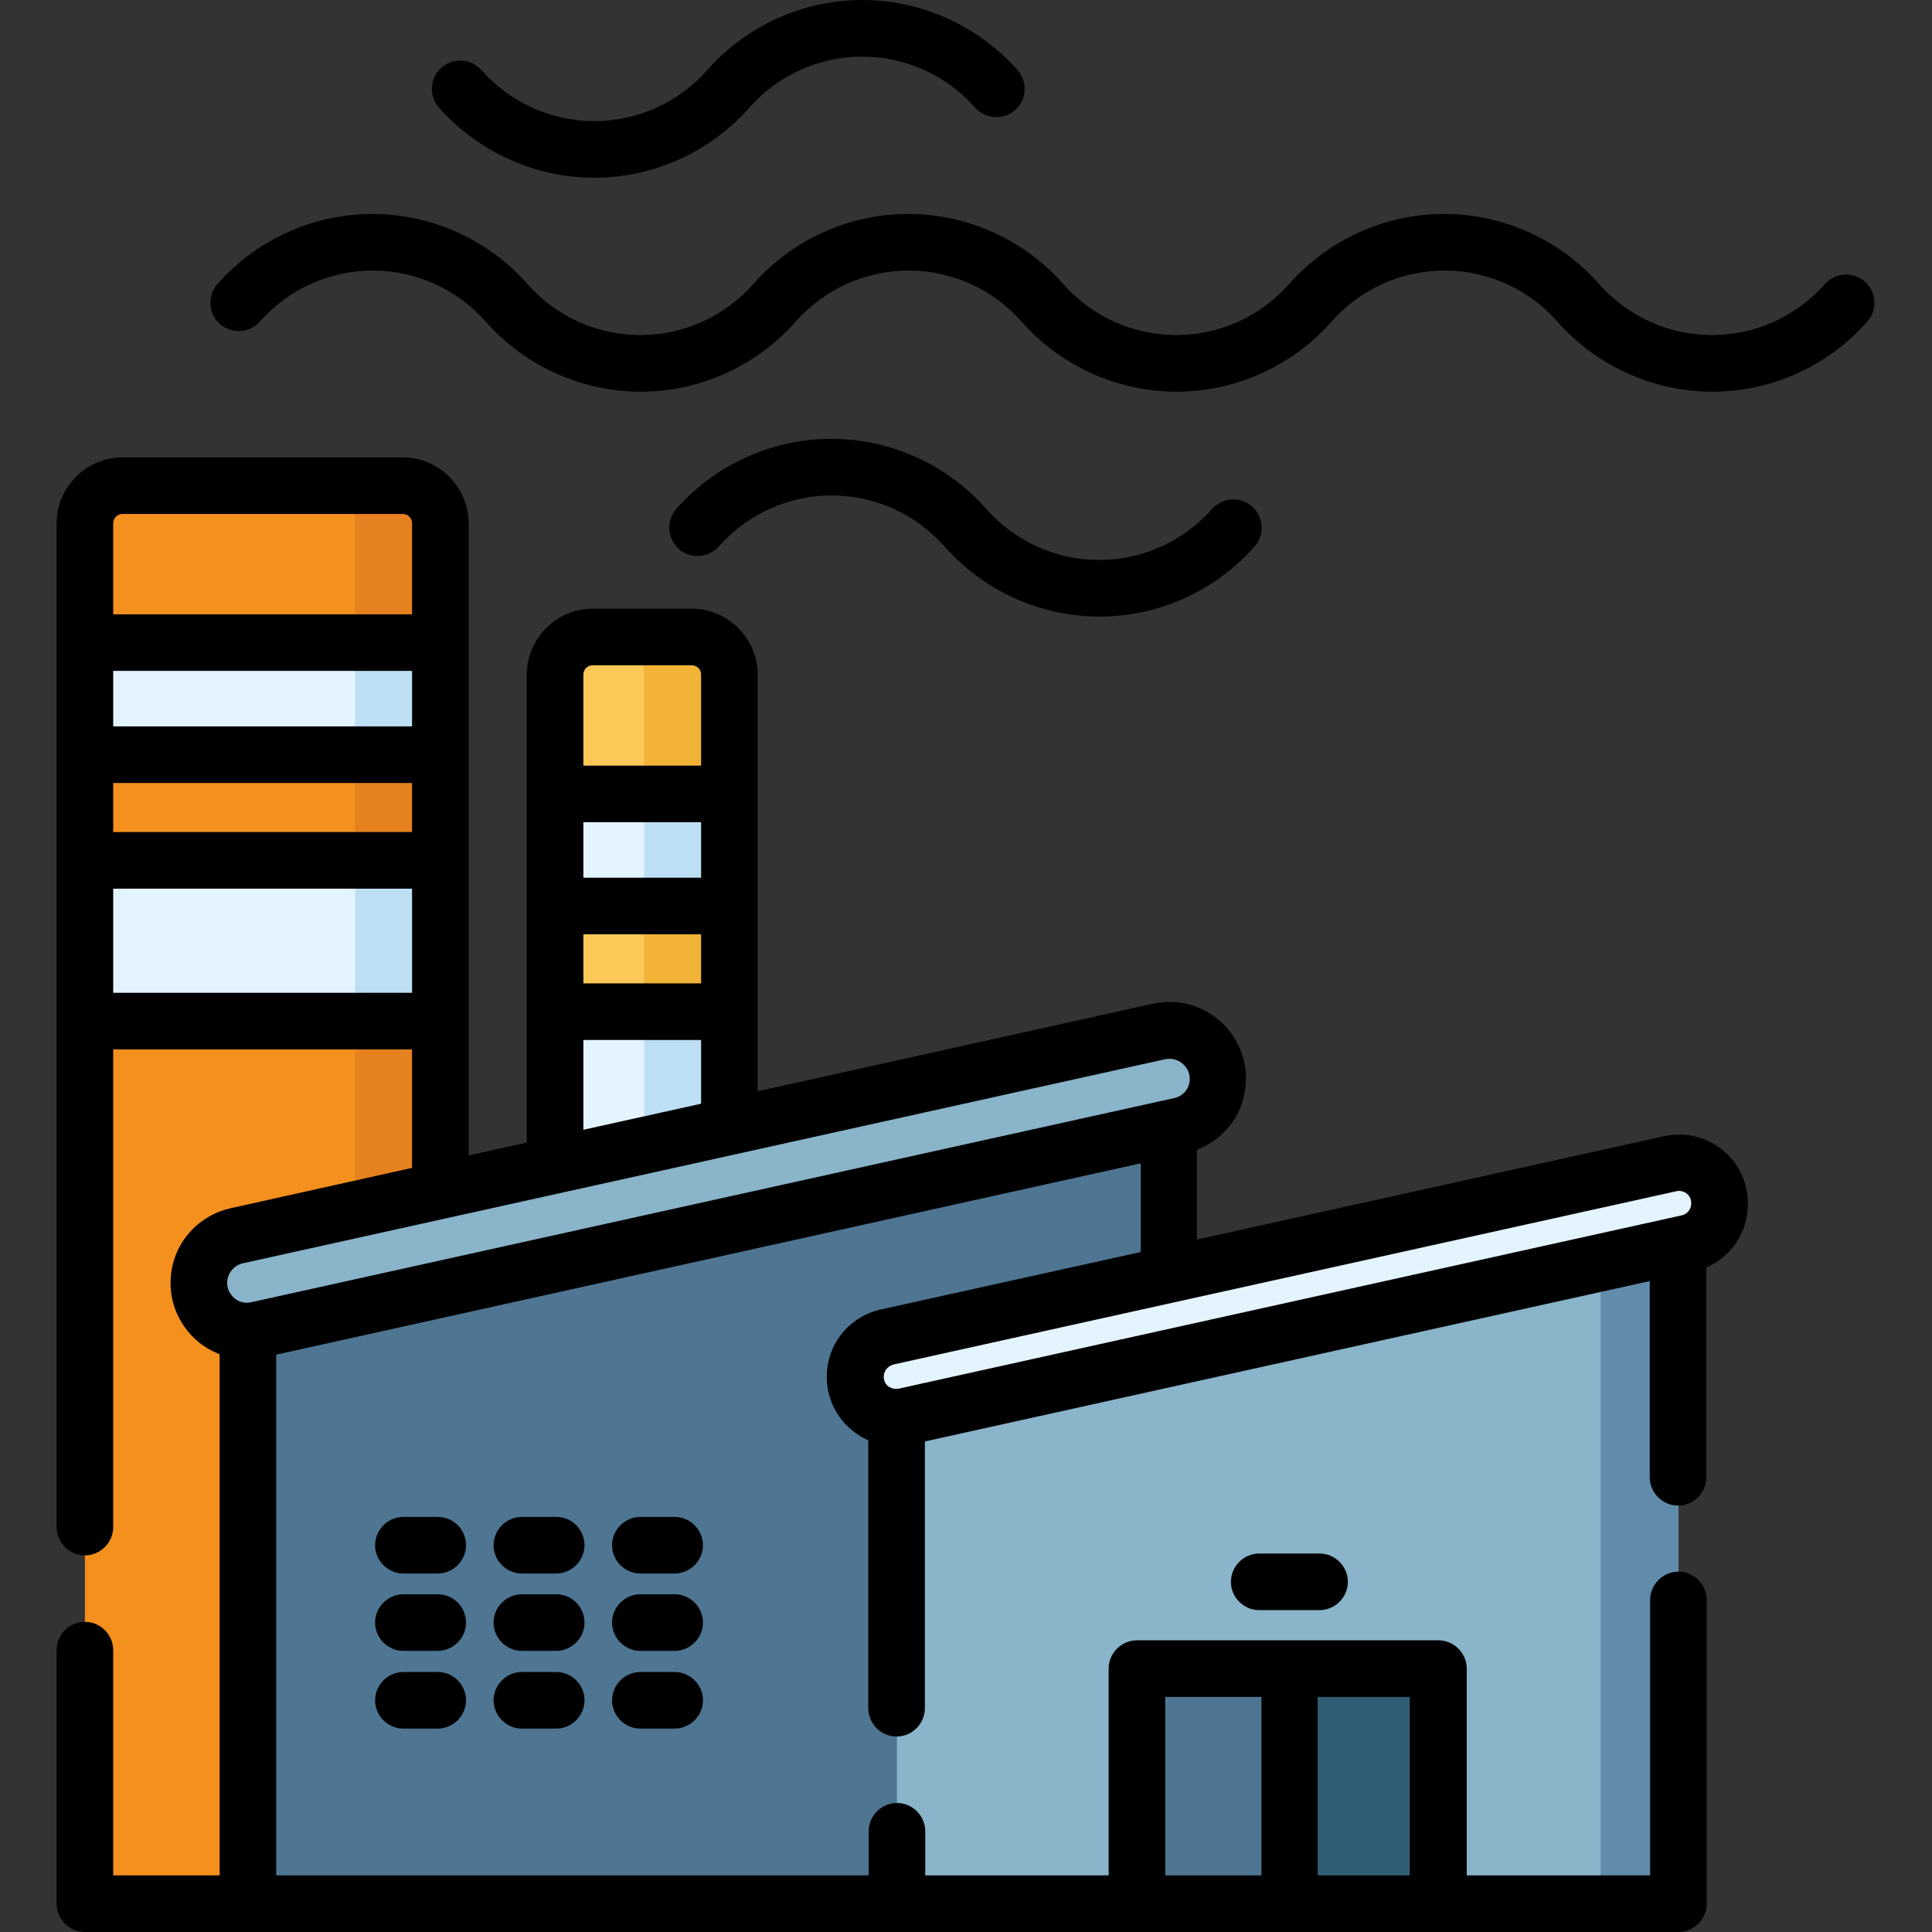 <?xml version="1.0" encoding="UTF-8"?> <!-- Generator: Adobe Illustrator 24.0.0, SVG Export Plug-In . SVG Version: 6.00 Build 0) --> <svg xmlns="http://www.w3.org/2000/svg" xmlns:xlink="http://www.w3.org/1999/xlink" id="Layer_1" x="0px" y="0px" viewBox="0 0 512 512" style="enable-background:new 0 0 512 512;" xml:space="preserve"><rect x="0" y="0" width="512" height="512" fill="#333333" stroke="none"/> <style type="text/css"> .st0{fill:#F4901E;} .st1{fill:#E5811F;} .st2{fill:#E3F4FF;} .st3{fill:#BDDFF4;} .st4{fill:#FCC857;} .st5{fill:#F2B337;} .st6{fill:#4E7693;} .st7{fill:#89B4C9;} .st8{fill:#618BAA;} .st9{fill:#2F5E75;} </style> <path class="st0" d="M116.7,504.5H22.5V138.7c0-5.5,4.5-10,10-10h74.2c5.5,0,10,4.5,10,10V504.5z"></path> <path class="st1" d="M116.7,138.7v365.8H94.1V138.7c0-5.5-4.5-10-10-10h22.6C112.2,128.7,116.7,133.2,116.7,138.7z"></path> <path class="st2" d="M22.5,228h94.2v42.6H22.5V228z"></path> <path class="st3" d="M94.1,228h22.6v42.6H94.1V228z"></path> <path class="st2" d="M22.5,170.3h94.2V200H22.5V170.3z"></path> <path class="st3" d="M94.1,170.3h22.6V200H94.1V170.3z"></path> <path class="st4" d="M193.3,178.8v325.7h-46.2V178.8c0-5.5,4.5-10,10-10h26.2C188.8,168.8,193.3,173.3,193.3,178.8z"></path> <path class="st5" d="M193.3,178.8v325.7h-22.6V178.8c0-5.5-4.5-10-10-10h22.6C188.8,168.8,193.3,173.3,193.3,178.8z"></path> <path class="st2" d="M147.1,268.1h46.2v42.6h-46.2V268.1z"></path> <path class="st3" d="M170.7,268.1h22.6v42.6h-22.6V268.1z"></path> <path class="st2" d="M147.1,210.4h46.2v29.7h-46.2V210.4z"></path> <path class="st3" d="M170.7,210.4h22.6v29.7h-22.6V210.4z"></path> <path class="st6" d="M309.7,283.6v220.9H65.6V343.4l81.5-19.9l23.6-5.8l22.6-5.5h0L309.7,283.6z"></path> <path class="st7" d="M312.7,298.3L68.2,352.4c-8,1.8-15.5-4.3-15.5-12.4c0-6,4.2-11.2,10-12.4l244.5-54.1c8-1.8,15.5,4.3,15.5,12.4 C322.7,291.8,318.5,297,312.7,298.3z"></path> <path class="st7" d="M444.8,317.1v187.4H237.7V367.8l186.5-45.7L444.8,317.1z"></path> <path class="st8" d="M444.8,317.1v187.4h-20.6V322.1L444.8,317.1z"></path> <path class="st6" d="M301.3,442.2h79.9v62.3h-79.9V442.2z"></path> <path class="st9" d="M341.7,442.2h39.4v62.3h-39.4V442.2z"></path> <path class="st2" d="M447.3,329.5l-207.4,45.9c-6.8,1.5-13.2-3.6-13.2-10.6c0-5.1,3.5-9.5,8.5-10.6l207.4-45.9 c6.8-1.5,13.2,3.6,13.2,10.6C455.7,324,452.2,328.4,447.3,329.5z"></path> <path d="M494.2,74.6c-3.1-2.7-7.8-2.4-10.6,0.7c-7.6,8.6-18.5,13.5-29.9,13.5c-11.4,0-22.3-4.9-29.9-13.5 c-10.4-11.8-25.4-18.6-41.1-18.6s-30.7,6.8-41.1,18.6c-7.6,8.6-18.5,13.5-29.9,13.5c-11.4,0-22.3-4.9-29.9-13.5 c-10.4-11.8-25.4-18.6-41.1-18.6s-30.7,6.8-41.1,18.6c-7.6,8.6-18.5,13.5-29.9,13.5s-22.3-4.9-29.9-13.5 c-10.4-11.8-25.4-18.6-41.1-18.6s-30.7,6.8-41.1,18.6c-2.7,3.1-2.4,7.8,0.7,10.6c3.1,2.7,7.8,2.4,10.6-0.7 c7.6-8.6,18.5-13.5,29.9-13.5s22.3,4.9,29.9,13.5c10.4,11.8,25.4,18.6,41.1,18.6s30.7-6.8,41.1-18.6c7.6-8.6,18.5-13.5,29.9-13.5 c11.4,0,22.3,4.9,29.9,13.5c10.4,11.8,25.4,18.6,41.1,18.6s30.7-6.8,41.1-18.6c7.6-8.6,18.5-13.5,29.9-13.5 c11.4,0,22.3,4.9,29.9,13.5c10.4,11.8,25.4,18.6,41.1,18.6s30.7-6.8,41.1-18.6C497.6,82.1,497.3,77.4,494.2,74.6z"></path> <path d="M190.5,144.8c7.6-8.6,18.5-13.5,29.9-13.5c11.4,0,22.3,4.9,29.9,13.5c10.4,11.8,25.4,18.6,41.1,18.6s30.7-6.8,41.1-18.6 c2.7-3.1,2.4-7.8-0.7-10.6c-3.1-2.7-7.8-2.4-10.6,0.7c-7.6,8.6-18.5,13.5-29.9,13.5c-11.4,0-22.3-4.9-29.9-13.5 c-10.4-11.8-25.4-18.6-41.1-18.6c-15.7,0-30.7,6.8-41.1,18.6c-2.7,3.1-2.4,7.8,0.7,10.6C183,148.2,187.8,147.9,190.5,144.8z"></path> <path d="M157.5,47.1c15.7,0,30.7-6.8,41.1-18.6c7.6-8.6,18.5-13.5,29.9-13.5s22.3,4.9,29.9,13.5c2.7,3.1,7.5,3.4,10.6,0.7 c3.1-2.7,3.4-7.5,0.7-10.6C259.2,6.8,244.2,0,228.5,0s-30.7,6.8-41.1,18.6c-7.6,8.6-18.5,13.5-29.9,13.5s-22.3-4.9-29.9-13.5 c-2.7-3.1-7.5-3.4-10.6-0.7s-3.4,7.5-0.7,10.6C126.8,40.3,141.8,47.1,157.5,47.1z"></path> <path d="M333.7,411.7c-4.1,0-7.5,3.4-7.5,7.5c0,4.1,3.4,7.5,7.5,7.5h16c4.1,0,7.5-3.4,7.5-7.5c0-4.1-3.4-7.5-7.5-7.5H333.7z"></path> <path d="M456.4,304.7c-4.4-3.5-10-4.8-15.4-3.6l-123.8,27.4v-23.8c7.8-3,13-10.3,13-18.9c0-6.2-2.8-11.9-7.6-15.8s-11-5.3-17.1-4 l-104.7,23.2V178.8c0-9.6-7.9-17.5-17.5-17.5h-26.2c-9.6,0-17.5,7.9-17.5,17.5v124l-15.4,3.4V138.7c0-9.6-7.9-17.5-17.5-17.5H32.5 c-9.6,0-17.5,7.9-17.5,17.5v266c0,4.1,3.4,7.5,7.5,7.5s7.5-3.4,7.5-7.5V278.1h79.2v31.4l-48.1,10.7c-9.3,2.1-15.9,10.2-15.9,19.8 c0,6.2,2.8,11.9,7.6,15.8c1.6,1.3,3.5,2.3,5.4,3.1V497H30v-59.7c0-4.1-3.4-7.5-7.5-7.5s-7.5,3.4-7.5,7.5v67.2c0,4.1,3.4,7.5,7.5,7.5 h422.3c4.1,0,7.5-3.4,7.5-7.5V424c0-4.1-3.4-7.5-7.5-7.5c-4.1,0-7.5,3.4-7.5,7.5v73h-48.6v-54.8c0-4.1-3.4-7.5-7.5-7.5h-79.9 c-4.1,0-7.5,3.4-7.5,7.5V497h-48.6v-11.7c0-4.1-3.4-7.5-7.5-7.5c-4.1,0-7.5,3.4-7.5,7.5V497h-157V359l229.1-50.7v23.5L233.5,347 c-8.5,1.9-14.4,9.2-14.4,17.9c0,5.6,2.5,10.8,6.9,14.3c1.3,1,2.7,1.9,4.1,2.5v71c0,4.1,3.4,7.5,7.5,7.5s7.5-3.4,7.5-7.5v-70.7 l192.1-42.5v52c0,4.1,3.4,7.5,7.5,7.5c4.1,0,7.5-3.4,7.5-7.5v-55.6c6.6-2.9,11-9.3,11-16.8C463.2,313.4,460.8,308.2,456.4,304.7z M30,207.5h79.2v13H30V207.5z M30,177.8h79.2v14.7H30V177.8z M32.5,136.2h74.2c1.4,0,2.5,1.1,2.5,2.5v24.1H30v-24.1 C30,137.3,31.1,136.2,32.5,136.2z M30,263.1v-27.6h79.2v27.6H30z M373.6,497h-24.4v-47.3h24.4V497z M308.8,449.7h25.5V497h-25.5 V449.7z M185.8,232.6h-31.2v-14.7h31.2V232.6z M154.6,247.6h31.2v13h-31.2V247.6z M157.1,176.3h26.2c1.4,0,2.5,1.1,2.5,2.5v24.1 h-31.2v-24.1C154.6,177.4,155.7,176.3,157.1,176.3z M154.6,275.6h31.2v16.9l-31.2,6.9V275.6z M64.3,334.8l244.5-54.1 c0.4-0.1,0.8-0.1,1.2-0.1c1.5,0,2.7,0.7,3.3,1.2c0.7,0.6,2,1.9,2,4.1c0,2.5-1.7,4.6-4.1,5.1L66.6,345.1c-2.1,0.5-3.7-0.4-4.4-1 c-0.7-0.6-2-1.9-2-4.1C60.2,337.5,61.9,335.4,64.3,334.8z M236.8,361.6l207.4-45.9c0.3-0.1,0.5-0.1,0.7-0.1c1,0,1.7,0.4,2.1,0.7 c0.5,0.4,1.2,1.2,1.2,2.6c0,1.6-1.1,2.9-2.6,3.2l-207.4,45.9c-1.3,0.3-2.3-0.3-2.8-0.6c-0.5-0.4-1.2-1.2-1.2-2.6 C234.2,363.3,235.3,362,236.8,361.6z"></path> <path d="M116,402h-9.1c-4.1,0-7.5,3.4-7.5,7.5s3.4,7.5,7.5,7.5h9.1c4.1,0,7.5-3.4,7.5-7.5S120.2,402,116,402z"></path> <path d="M147.4,402h-9.1c-4.1,0-7.5,3.4-7.5,7.5s3.4,7.5,7.5,7.5h9.1c4.1,0,7.5-3.4,7.5-7.5S151.6,402,147.4,402z"></path> <path d="M178.8,402h-9.1c-4.1,0-7.5,3.4-7.5,7.5s3.4,7.5,7.5,7.5h9.1c4.1,0,7.5-3.4,7.5-7.5S182.9,402,178.8,402z"></path> <path d="M116,422.5h-9.1c-4.1,0-7.5,3.4-7.5,7.5c0,4.1,3.4,7.5,7.5,7.5h9.1c4.1,0,7.5-3.4,7.5-7.5 C123.5,425.9,120.2,422.5,116,422.5z"></path> <path d="M147.4,422.5h-9.1c-4.1,0-7.5,3.4-7.5,7.5c0,4.1,3.4,7.5,7.5,7.5h9.1c4.1,0,7.5-3.4,7.5-7.5 C154.9,425.9,151.6,422.5,147.4,422.5z"></path> <path d="M178.8,422.5h-9.1c-4.1,0-7.5,3.4-7.5,7.5c0,4.1,3.4,7.5,7.5,7.5h9.1c4.1,0,7.5-3.4,7.5-7.5 C186.3,425.9,182.9,422.5,178.8,422.5z"></path> <path d="M116,443.1h-9.1c-4.1,0-7.5,3.4-7.5,7.5s3.4,7.5,7.5,7.5h9.1c4.1,0,7.5-3.4,7.5-7.5S120.2,443.1,116,443.1z"></path> <path d="M147.4,443.1h-9.1c-4.1,0-7.5,3.4-7.5,7.5s3.4,7.5,7.5,7.5h9.1c4.1,0,7.5-3.4,7.5-7.5S151.6,443.1,147.4,443.1z"></path> <path d="M178.8,443.1h-9.1c-4.1,0-7.5,3.4-7.5,7.5s3.4,7.5,7.5,7.5h9.1c4.1,0,7.5-3.4,7.5-7.5S182.9,443.1,178.8,443.1z"></path> </svg> 